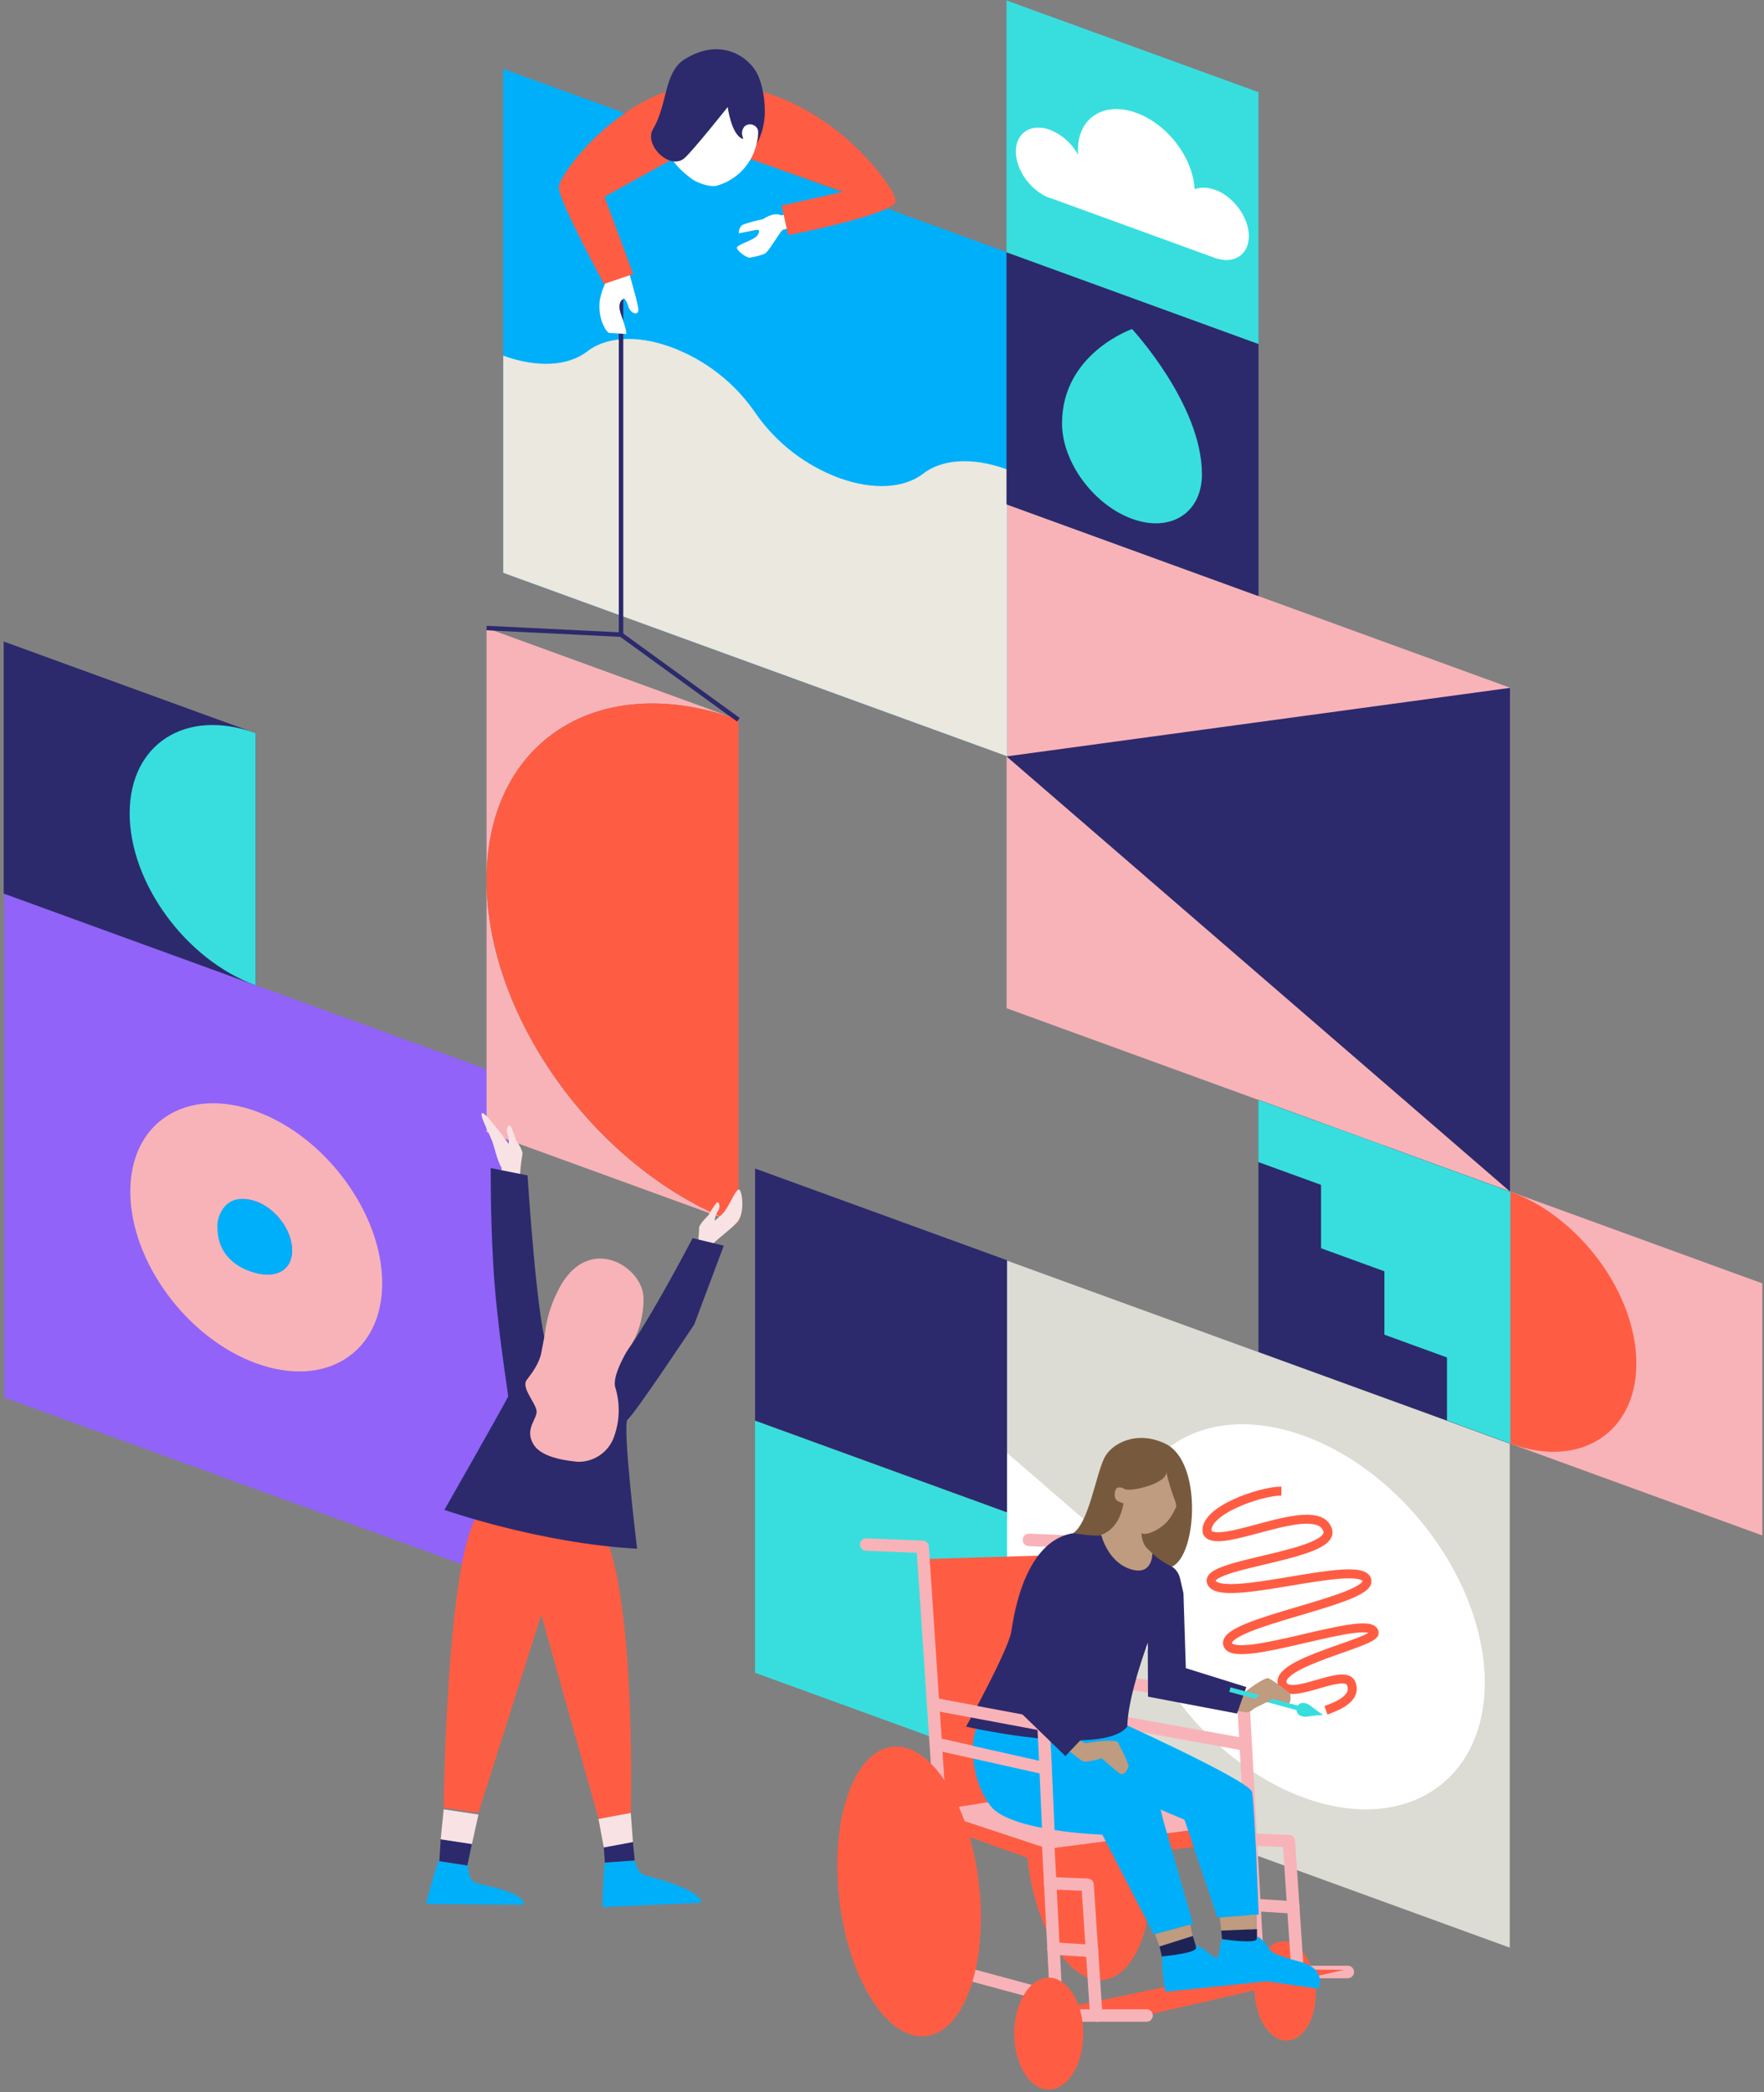 <?xml version="1.0" encoding="utf-8"?>
<svg viewBox="0 0 393 466" version="1.1" xmlns="http://www.w3.org/2000/svg" xmlns:xlink="http://www.w3.org/1999/xlink">
  <rect x="0" y="0" width="393" height="466" fill="#808080" stroke="none"/>
  <g id="Page-1" stroke="none" stroke-width="1" fill="none" fill-rule="evenodd">
      <g id="Group">
          <polygon id="Path" fill="#F8B3B8" points="224.26 224.56 336.48 265.4 336.48 153.19 224.26 112.34"></polygon>
          <polygon id="Path" fill="#9163F9" points="0.97 311.28 113.21 352.14 113.21 239.89 0.97 199.04"></polygon>
          <path d="M57.09,247.53 C41.59,241.89 29.03,249.88 29.03,265.38 C29.03,280.88 41.59,298.01 57.09,303.65 C72.59,309.29 85.15,301.3 85.15,285.8 C85.15,270.3 72.58,253.17 57.09,247.53 Z M57.09,283.53 C51.95,282.26 47.41,277.84 49.09,272.66 C49.09,268.26 52.66,265.99 57.09,267.59 C61.52,269.19 65.09,274.06 65.09,278.46 C65.09,282.86 61.63,284.68 57.09,283.56 L57.09,283.53 Z" id="Shape" fill="#F8B3B8" fill-rule="nonzero"></path>
          <path d="M57.09,267.62 C52.69,266.02 49.5,267.62 48.48,272.05 C47.93,278.66 51.95,282.29 57.09,283.56 C61.63,284.68 65.09,282.89 65.09,278.49 C65.09,274.09 61.49,269.22 57.09,267.62 Z" id="Path" fill="#00AFFA"></path>
          <polygon id="Path" fill="#00AFFA" points="224.36 168.43 112.12 127.58 112.12 15.34 224.36 56.19"></polygon>
          <path d="M112.12,79.21 C119.74,81.99 126.5,81.48 130.63,78.42 C134.73,75.1 141.63,74.42 149.53,77.32 C157.229,80.171 163.839,85.364 168.43,92.17 C173.01,98.696 179.465,103.676 186.94,106.45 C194.57,109.23 201.32,108.71 205.46,105.65 C209.56,102.33 216.46,101.65 224.36,104.56 L224.36,168.43 L112.12,127.58 L112.12,79.21 Z" id="Path" fill="#EAE8DF"></path>
          <path d="M174.26,51.29 C174.56,50.94 180.35,49.92 180.35,49.92 L180.15,46.24 L174.08,47.97 C172.36,47.1 169.95,48.83 169.95,48.83 C168.51,49.102 167.092,49.483 165.71,49.97 C164.52,50.39 164.59,51.97 164.59,51.97 C164.59,51.97 167.02,51.51 168.53,51.19 C168.576,51.18 168.624,51.18 168.67,51.19 C169.24,51.19 169.26,51.61 168.82,52.31 C168.14,53.41 165.46,54.02 164.28,54.93 C163.61,55.53 166.28,57.4 166.94,57.4 C168.101,57.234 169.241,56.942 170.34,56.53 C171.17,56.19 173.16,52.58 174.26,51.29 Z" id="Path" fill="#FFFFFF"></path>
          <path d="M108.4,196 C108.4,165 133.52,149 164.51,160.31 L108.4,139.88 L108.4,252.12 L164.52,272.55 C133.53,261.29 108.4,227 108.4,196 Z" id="Path" fill="#F8B3B8"></path>
          <path d="M164.51,160.29 C133.51,149.01 108.4,164.99 108.4,195.98 C108.4,226.97 133.53,261.25 164.52,272.53 L164.52,160.29 L164.51,160.29 Z" id="Path" fill="#FF5D43"></path>
          <polygon id="Path" fill="#38DEDE" points="224.24 56.24 280.38 76.67 280.38 20.53 224.24 0.1"></polygon>
          <path d="M270.66,42.29 C269.223,41.703 267.625,41.647 266.15,42.13 C265.77,35.13 260.15,27.68 253.15,25.13 C245.97,22.52 240.15,26.22 240.15,33.4 C240.15,33.76 240.15,34.13 240.2,34.5 C238.826,31.959 236.603,29.981 233.92,28.91 C229.72,27.38 226.32,29.55 226.32,33.75 C226.32,37.95 229.72,42.59 233.92,44.12 L234.05,44.12 L270.62,57.43 C274.82,58.96 278.23,56.79 278.23,52.59 C278.23,48.39 274.82,43.75 270.62,42.22" id="Path" fill="#FFFFFF"></path>
          <polygon id="Path" fill="#2C2A6C" points="224.24 168.47 336.45 265.42 336.45 153.2"></polygon>
          <polygon id="Path" fill="#DCDCD4" points="336.36 433.79 224.25 392.98 224.25 280.74 336.36 321.54"></polygon>
          <path d="M290.53,400.4 C268.3,392.31 250.28,367.71 250.28,345.46 C250.28,323.21 268.28,311.72 290.53,319.81 C312.78,327.9 330.78,352.5 330.78,374.75 C330.78,397 312.78,408.49 290.53,400.4" id="Path" fill="#FFFFFF"></path>
          <polygon id="Path" fill="#FFFFFF" points="224.24 323.5 250.86 346.52 224.24 350.15"></polygon>
          <polygon id="Path" fill="#38DEDE" points="224.36 393 168.22 372.57 168.22 316.43 224.36 336.86"></polygon>
          <polygon id="Path" fill="#2C2A6C" points="224.36 336.83 168.22 316.39 168.22 260.26 224.36 280.69"></polygon>
          <polygon id="Path" fill="#2C2A6C" points="224.24 56.2 280.38 76.63 280.38 132.77 224.24 112.34"></polygon>
          <path d="M252.2,73.29 C252.2,73.29 236.61,78.71 236.61,94.29 C236.61,102.9 243.61,112.41 252.2,115.55 C260.79,118.69 267.78,114.24 267.78,105.64 C267.78,90.05 252.2,73.28 252.2,73.28" id="Path" fill="#38DEDE"></path>
          <polygon id="Path" fill="#2C2A6C" points="280.37 301.11 336.47 321.53 336.47 265.39 280.37 244.97"></polygon>
          <polygon id="Path" fill="#2C2A6C" points="0.82 142.88 56.96 163.31 56.96 219.45 0.82 199.02"></polygon>
          <path d="M28.89,181.16 C28.89,196.67 41.45,213.81 56.96,219.45 L56.96,163.29 C41.45,157.65 28.89,165.64 28.89,181.14" id="Path" fill="#38DEDE"></path>
          <polygon id="Path" fill="#F8B3B8" points="392.62 341.98 336.48 321.54 336.48 265.4 392.62 285.84"></polygon>
          <path d="M364.56,303.69 C364.56,288.19 351.99,271.05 336.49,265.41 L336.49,321.54 C351.99,327.19 364.56,319.19 364.56,303.69" id="Path" fill="#FF5D43"></path>
          <polygon id="Path" fill="#38DEDE" points="322.53 260.33 322.37 260.27 308.43 255.2 308.43 255.17 294.32 250.04 294.32 250.06 280.34 244.97 280.34 258.82 294.32 263.9 294.32 278.02 308.43 283.15 308.43 297.27 322.37 302.34 322.37 316.38 336.48 321.52 336.48 265.41"></polygon>
          <path d="M285.48,332.1 C280.75,332.1 268.06,336.51 268.94,341.28 C271.15,345.69 293.08,333.57 295.73,340.63 C298.16,346.5 268.24,348.09 269.88,352.39 C271.82,357.51 303.66,346.75 304.54,352.04 C305.29,356.5 272.6,361.3 273.48,366.12 C274.43,371.34 305.8,358.92 306.15,363.68 C306.32,365.91 283.39,370.38 285.78,375.26 C287.53,378.84 299.13,371.64 300.93,374.76 C302.6,378.28 297.68,380.1 295.4,380.92" id="Path" stroke="#FF5D43" stroke-width="2"></path>
          <polygon id="Path" fill="#775A3D" points="261.25 337.4 252.98 341.7 252.85 344.51 257.5 345.61"></polygon>
          <path d="M242.07,342.89 L247.28,351.34 L259.28,350.12 L256.74,345.95 C256.74,345.95 255.6,344.86 255.19,344.42 C254.485,343.312 254.194,341.991 254.37,340.69 C254.83,337.52 249.43,334.2 249.43,334.2 C249.43,334.2 247.94,342.76 242.07,342.89 Z" id="Path" fill="#BF9B80"></path>
          <path d="M249.66,332.52 C250.34,327.13 253.55,324.52 257.04,324.91 C260.53,325.3 263.04,328.7 262.32,334.1 C261.6,339.5 256.32,341.83 254.79,341.63 C253.48,341.47 248.99,337.92 249.66,332.52 Z" id="Path" fill="#BF9B80"></path>
          <ellipse id="Oval" fill="#FF5D43" transform="translate(286.312, 443.427) rotate(-2.79) translate(-286.312, -443.427) " cx="286.312" cy="443.427" rx="6.82" ry="11.06"></ellipse>
          <ellipse id="Oval" fill="#FF5D43" transform="translate(242.583, 412.683) rotate(-6.67) translate(-242.583, -412.683) " cx="242.583" cy="412.683" rx="13.74" ry="28.47"></ellipse>
          <path d="M289.09,440.57 L289.18,440.57 C289.944,440.517 290.521,439.855 290.47,439.09 L288.53,409.97 C288.485,409.26 287.911,408.699 287.2,408.67 L278.83,408.34 C278.337,408.32 277.871,408.565 277.607,408.982 C277.344,409.4 277.323,409.926 277.552,410.362 C277.782,410.799 278.227,411.08 278.72,411.1 L285.85,411.39 L287.71,439.28 C287.762,440.005 288.364,440.567 289.09,440.57 Z" id="Path" fill="#F8B3B8"></path>
          <path d="M300.4,440.59 C301.119,440.529 301.672,439.927 301.672,439.205 C301.672,438.483 301.119,437.881 300.4,437.82 L281.62,437.82 L278.38,378.75 C278.345,378.097 277.856,377.559 277.21,377.46 L244.48,372.46 C243.992,372.385 243.502,372.576 243.193,372.961 C242.884,373.345 242.804,373.866 242.983,374.326 C243.162,374.785 243.572,375.115 244.06,375.19 L275.68,380.05 L278.93,439.3 C278.972,440.032 279.576,440.606 280.31,440.61 L300.39,440.61 L300.4,440.59 Z" id="Path" fill="#F8B3B8"></path>
          <path d="M277.53,389.96 C278.234,389.938 278.81,389.393 278.871,388.692 C278.932,387.99 278.459,387.354 277.77,387.21 L245.43,381.38 C244.944,381.292 244.448,381.471 244.13,381.848 C243.811,382.225 243.718,382.743 243.885,383.208 C244.052,383.672 244.454,384.012 244.94,384.1 L277.28,389.94 L277.53,389.96 Z" id="Path" fill="#F8B3B8"></path>
          <path d="M245.6,407.57 L245.69,407.57 C246.45,407.517 247.026,406.861 246.98,406.1 L242.98,343.38 C242.944,342.672 242.369,342.11 241.66,342.09 L229.18,341.58 C228.453,341.606 227.869,342.187 227.84,342.914 C227.811,343.641 228.348,344.267 229.07,344.35 L240.3,344.8 L244.23,406.28 C244.272,407.005 244.874,407.571 245.6,407.57 Z" id="Path" fill="#F8B3B8"></path>
          <polygon id="Path" fill="#F8B3B8" points="207.67 403.3 233.48 411.79 277.36 406.1 244.94 395.83"></polygon>
          <polygon id="Path" fill="#FF5D43" points="204.4 347.28 243.14 346.13 248.22 396.87 208.2 403.3"></polygon>
          <polygon id="Path" fill="#FF5D43" points="278.78 438.58 234.41 447.75 255.56 448.79 299.41 438.74"></polygon>
          <polygon id="Path" fill="#FF5D43" points="277.36 406.1 277.47 409.88 233.75 415.46 206.4 405.78 207.2 403.06 233.48 411.79"></polygon>
          <path d="M209.41,403.91 L209.51,403.91 C210.274,403.857 210.851,403.195 210.8,402.43 L206.94,344.43 C206.894,343.722 206.319,343.164 205.61,343.14 L193.14,342.63 C192.622,342.57 192.114,342.806 191.825,343.239 C191.535,343.673 191.513,344.233 191.767,344.688 C192.021,345.144 192.509,345.418 193.03,345.4 L204.26,345.85 L208.03,402.63 C208.087,403.351 208.687,403.907 209.41,403.91 Z" id="Path" fill="#F8B3B8"></path>
          <path d="M232.74,445.66 C233.358,445.665 233.903,445.255 234.07,444.66 C234.164,444.302 234.111,443.921 233.924,443.602 C233.736,443.283 233.429,443.052 233.07,442.96 L210.89,436.96 C210.413,436.831 209.904,436.967 209.554,437.316 C209.204,437.664 209.067,438.173 209.194,438.651 C209.321,439.128 209.693,439.501 210.17,439.63 L232.36,445.63 C232.484,445.662 232.613,445.672 232.74,445.66 Z" id="Path" fill="#F8B3B8"></path>
          <path d="M288.13,426.21 C288.623,426.226 289.087,425.978 289.348,425.559 C289.608,425.14 289.625,424.614 289.393,424.179 C289.16,423.744 288.713,423.466 288.22,423.45 L279.63,422.9 C278.868,422.85 278.21,423.428 278.16,424.19 C278.11,424.952 278.688,425.61 279.45,425.66 L288.04,426.21 L288.13,426.21 Z" id="Path" fill="#F8B3B8"></path>
          <path d="M244.24,450.29 L244.34,450.29 C244.706,450.264 245.047,450.094 245.288,449.816 C245.528,449.538 245.648,449.176 245.62,448.81 L243.68,419.69 C243.635,418.984 243.067,418.424 242.36,418.39 L233.99,418.06 C233.228,418.027 232.583,418.618 232.55,419.38 C232.517,420.142 233.108,420.787 233.87,420.82 L241,421.11 L242.86,449 C242.912,449.725 243.514,450.287 244.24,450.29 Z" id="Path" fill="#F8B3B8"></path>
          <path d="M243.29,435.91 C244.052,435.932 244.688,435.332 244.71,434.57 C244.732,433.808 244.132,433.172 243.37,433.15 L234.78,432.6 C234.018,432.55 233.36,433.128 233.31,433.89 C233.26,434.652 233.838,435.31 234.6,435.36 L243.2,435.91 L243.29,435.91 Z" id="Path" fill="#F8B3B8"></path>
          <path d="M232.68,395.18 C233.378,395.165 233.956,394.635 234.032,393.942 C234.108,393.248 233.658,392.606 232.98,392.44 L209.11,387.09 C208.628,386.981 208.124,387.138 207.788,387.501 C207.453,387.864 207.337,388.379 207.483,388.851 C207.63,389.323 208.018,389.681 208.5,389.79 L232.37,395.14 C232.471,395.167 232.575,395.181 232.68,395.18 Z" id="Path" fill="#F8B3B8"></path>
          <path d="M255.56,450.29 C256.279,450.229 256.832,449.627 256.832,448.905 C256.832,448.183 256.279,447.581 255.56,447.52 L236.79,447.52 L233.55,383.98 C233.519,383.34 233.051,382.805 232.42,382.69 L208.15,378.14 C207.664,378.049 207.167,378.224 206.845,378.599 C206.523,378.974 206.426,379.493 206.59,379.959 C206.754,380.425 207.154,380.769 207.64,380.86 L230.84,385.21 L234.09,448.97 C234.127,449.706 234.733,450.286 235.47,450.29 L255.56,450.29 Z" id="Path" fill="#F8B3B8"></path>
          <ellipse id="Oval" fill="#FF5D43" transform="translate(202.542, 421.276) rotate(-6.67) translate(-202.542, -421.276) " cx="202.542" cy="421.276" rx="15.65" ry="32.44"></ellipse>
          <ellipse id="Oval" fill="#FF5D43" cx="233.65" cy="452.94" rx="7.69" ry="12.46"></ellipse>
          <path d="M231.58,381.94 C236.637,381.476 241.731,381.597 246.76,382.3 C246.76,382.3 278.36,396.51 278.94,399.12 C279.52,401.73 280.42,426.43 280.42,426.43 L271.24,427.09 L263.88,405.29 L252.2,400.37" id="Path" fill="#00AFFA"></path>
          <path d="M231.58,381.85 C225.1,380.99 219.2,383.07 218.18,384.09 C215.73,386.55 216.26,396.65 220.74,402.3 C225.22,407.95 245.58,408.63 245.58,408.63 L257.07,430.84 L265.8,428.51 L259.35,406.09 C258.56,403.32 257.95,399.16 255.64,397.44 C255.66,397.44 241.83,383.21 231.58,381.85 Z" id="Path" fill="#00AFFA"></path>
          <path d="M276.67,377.52 C277.2,376.86 281.67,373.45 282.67,373.79 C284.334,374.79 285.919,375.917 287.41,377.16 C287.41,377.16 287.98,379.76 286.49,379.65 C285,379.54 281.49,378.7 281.35,378.72 C281.21,378.74 278.9,381.38 277.91,381.36 C276.92,381.34 273.37,380.7 273.37,380.7 C273.37,380.7 273.27,377.88 273.54,377.85 L276.67,377.52 Z" id="Path" fill="#BF9B80"></path>
          <path d="M225.28,363.55 C225.71,361.4 228.28,337.02 245.39,342 C245.39,342 246.78,347.84 251.83,349.48 C256.88,351.12 256.73,345.95 256.73,345.95 L261.15,348.95 C262.019,349.552 262.635,350.452 262.88,351.48 L263.66,354.84 L264.19,371.54 L277.67,375.75 L275.6,381.65 L255.76,377.89 L255.71,365.89 C255.71,365.89 251.27,377.72 251.14,384.57 C245.64,391.45 215.23,384.57 215.23,384.57 C215.23,384.57 224.35,368.09 225.28,363.55 Z" id="Path" fill="#2C2A6C"></path>
          <path d="M241.96,388.29 C242.75,387.98 248.34,387.29 249.02,388.01 C249.966,389.704 250.785,391.465 251.47,393.28 C251.47,393.28 250.68,395.82 249.47,394.99 C248.26,394.16 245.61,391.71 245.47,391.64 C245.33,391.57 242.02,392.75 241.18,392.24 C240.34,391.73 237.91,389.78 237.91,389.78 C237.91,389.78 238.91,386.93 239.11,387.03 L241.96,388.29 Z" id="Path" fill="#BF9B80"></path>
          <polygon id="Path" fill="#BF9B80" points="280 426.45 280 429.66 272.08 430 271.75 427.07"></polygon>
          <polygon id="Path" fill="#BF9B80" points="265.16 428.67 265.72 431.2 258.33 433.54 257.32 430.78"></polygon>
          <path d="M245.15,341.93 C251.03,339.93 250.54,331.64 250.54,331.64 C251.95,332.41 260.6,330.24 259.78,327.64 C261.08,333.33 262.31,334.76 261.98,335.64 C261.65,336.52 259.26,341.64 255.37,342.96 L255.18,344.37 C256.794,346.304 258.815,347.858 261.1,348.92 C266.65,346.51 267.94,325.63 259.7,321.59 C253.36,318.48 247.58,321.38 245.95,324.89 C244.06,328.95 242.55,339.1 239.11,341.46 C239.11,341.51 244.18,342.29 245.15,341.93 Z" id="Path" fill="#775A3D"></path>
          <polygon id="Path" fill="#1E2355" points="280.05 429.66 280.05 432.44 272.3 432.46 272.08 430"></polygon>
          <polygon id="Path" fill="#1E2355" points="265.74 431.2 266.71 434.34 259.06 436.65 258.33 433.54"></polygon>
          <path d="M289.84,436.99 C283.56,435.3 283.26,434.79 282.68,433.92 C282.1,433.05 279.89,430.38 280.04,431.75 C280.19,433.12 272.21,431.88 272.21,431.88 C271.573,434.444 271.178,437.062 271.03,439.7 L293.51,442.89 C293.612,442.902 293.71,442.845 293.75,442.75 C294.7,440.44 293.56,437.99 289.84,436.99 Z" id="Path" fill="#00AFFA"></path>
          <path d="M277.23,436.47 C270.73,436.34 270.31,435.92 269.55,435.22 C268.79,434.52 265.98,432.45 266.46,433.74 C266.94,435.03 258.89,435.74 258.89,435.74 C258.894,438.384 259.142,441.022 259.63,443.62 L282.22,441.28 C282.321,441.268 282.403,441.191 282.42,441.09 C282.79,438.63 281.09,436.54 277.23,436.47 Z" id="Path" fill="#00AFFA"></path>
          <path d="M234.35,394 L234.35,393.65 L233.86,384.07 C233.83,383.433 233.367,382.899 232.74,382.78 L208.46,378.23 C207.709,378.089 206.986,378.584 206.845,379.335 C206.704,380.086 207.199,380.809 207.95,380.95 L231.15,385.3 L231.5,392.16 L209.42,387.21 C208.689,387.034 207.952,387.48 207.77,388.21 C207.599,388.943 208.042,389.679 208.77,389.87 L231.61,394.99 L232.26,409.88 L235.04,409.88 L234.35,394 Z" id="Path" fill="#F8B3B8"></path>
          <polygon id="Path" fill="#2C2A6C" points="241.51 386.74 237.36 391.12 224.03 378.21 229.76 374.58"></polygon>
          <path d="M250.61,331.68 C250.61,331.68 249.61,331.01 248.86,331.41 C248.33,331.68 247.86,333.9 249.21,334.41 C249.64,334.615 250.089,334.779 250.55,334.9 L250.61,331.68 Z" id="Path" fill="#BF9B80"></path>
          <path d="M291.55,382.29 C292.621,382.129 293.699,382.022 294.78,381.97 C294.78,381.97 292.78,380.61 292.15,380.05 C291.15,379.18 289.73,378.93 289.15,379.89 L274.15,375.82 L273.87,376.82 L288.87,380.89 C288.89,382.03 290.2,382.57 291.55,382.29 Z" id="Path" fill="#38DEDE"></path>
          <polygon id="Path" fill="#BF9B80" points="279.45 380.48 284.8 377.83 281.89 376.7 278.35 379.26"></polygon>
          <path d="M132.35,338.62 C127.98,334.83 107.8,333.83 105.46,339.12 C99.37,352.87 98.84,402.62 98.84,402.62 L106.59,403.78 L120.59,359.64 L133.36,405.13 L140.55,403.79 C140.55,403.79 141.95,346.95 132.35,338.62 Z" id="Path" fill="#FF5D43"></path>
          <path d="M155.47,277.03 C155.628,275.853 155.722,274.668 155.75,273.48 C155.75,272.64 157.83,270.68 157.83,270.68 C158.349,269.709 158.948,268.782 159.62,267.91 C160.21,267.33 160.62,268.91 159.94,269.76 C159.533,270.407 159.283,271.139 159.21,271.9 C159.803,271.431 160.371,270.93 160.91,270.4 C162.45,268.88 163.51,265.5 164.52,264.94 C165.23,264.55 166.05,269.49 164.52,271.83 C163.61,273.22 160.15,275.61 158.75,277.14 L159.85,278.91 L155.23,280.85 L155.47,277.03 Z" id="Path" fill="#F9E2E4"></path>
          <path d="M115.93,260.59 C116.027,259.406 116.184,258.228 116.4,257.06 C116.56,256.24 114.94,253.88 114.94,253.88 C114.64,252.825 114.248,251.797 113.77,250.81 C113.31,250.11 112.63,251.56 113.07,252.56 C113.338,253.274 113.43,254.042 113.34,254.8 C113.34,254.8 108.23,247.7 107.45,247.92 C106.67,248.14 108.64,251.56 109.65,254.17 C110.24,255.72 110.72,258.37 111.77,260.17 L111.37,262.47 L115.8,262.58 L115.93,260.59 Z" id="Path" fill="#F9E2E4"></path>
          <path d="M97.67,414.48 L104.26,415.48 C104.26,415.48 104.26,418.36 105.58,419.13 C106.9,419.9 117.18,421.28 116.64,424.24 L94.9,424.07 C94.9,424.07 96.69,417.11 97.67,414.48 Z" id="Path" fill="#00AFFA"></path>
          <path d="M134.76,414.85 L141.41,414.37 C141.41,414.37 142.01,417.19 143.51,417.63 C145.01,418.07 156.13,420.77 156.26,423.78 L134.2,424.78 C134.2,424.78 134.35,417.64 134.76,414.85 Z" id="Path" fill="#00AFFA"></path>
          <polygon id="Path" fill="#2C2A6C" points="97.88 414.53 98.18 409.66 105.14 410.71 104.11 415.49"></polygon>
          <polygon id="Path" fill="#2C2A6C" points="134.76 414.85 134.52 411.47 141.01 410.26 141.41 414.37"></polygon>
          <polygon id="Path" fill="#F9E2E4" points="98.18 409.66 98.85 402.98 106.6 404.14 105.14 410.71"></polygon>
          <polygon id="Path" fill="#F9E2E4" points="134.52 411.47 133.34 405.13 140.53 403.79 141.01 410.26"></polygon>
          <path d="M161.25,277.44 L154.31,275.76 C154.31,275.76 139.31,304.46 136.41,304.23 C133.51,304 124.6,304.69 122.17,300.71 C119.74,296.73 117.53,261.79 117.53,261.79 L109.33,260.16 C109.33,260.16 109.23,269.75 109.87,281.31 C110.64,295.14 113.29,310.68 113.21,311.01 C113.06,311.62 99.01,336.29 99.01,336.29 C99.01,336.29 120.21,343.76 141.94,344.94 C141.94,344.94 138.53,316.94 139.84,316.13 C141.15,315.32 154.66,295.01 154.66,295.01 L161.25,277.44 Z" id="Path" fill="#2C2A6C"></path>
          <path d="M117.35,307.35 C118.67,305.64 120.21,303.49 120.62,301.17 C120.77,300.3 121.05,298.88 121.33,297.42 C121.524,295.729 121.859,294.056 122.33,292.42 C122.845,290.696 123.514,289.023 124.33,287.42 C130.72,274.59 142.69,281.74 143.33,288.55 C143.59,291.49 142.68,296.91 140.16,300.12 C140.16,300.12 136.34,306.12 137.05,308.91 C138.249,312.734 138.083,316.855 136.58,320.57 C135.198,323.726 132.022,325.711 128.58,325.57 C127.58,325.4 120.81,325.04 118.82,321.64 C116.83,318.24 119.7,316.06 119.55,314.28 C119.4,312.5 116.04,309.06 117.35,307.35 Z" id="Path" fill="#F8B3B8"></path>
          <polyline id="Path" stroke="#2C2A6C" points="108.4 139.88 138.36 141.35 138.36 63.24"></polyline>
          <path d="M164.51,160.31 L138.36,141.35" id="Path" stroke="#2C2A6C"></path>
          <path d="M139.55,58.77 C139.55,58.77 141.92,66.65 142.19,68.61 C142.46,70.57 140.52,69.87 140.01,68.35 C139.849,67.665 139.534,67.026 139.09,66.48 C139.09,66.48 137.25,66.94 138.36,70.06 C139.8,74.06 139.51,74.39 139.51,74.39 L135.66,74.15 C134.66,73.55 133.06,70.15 133.66,66.67 C134.209,63.987 135.426,61.486 137.2,59.4 C138.014,59.329 138.809,59.116 139.55,58.77 Z" id="Path" fill="#FFFFFF"></path>
          <path d="M166.23,35.08 L187.92,42.7 L174.12,45.79 L175.61,52.38 C175.61,52.38 199.55,47.73 199.55,44.75 C199.55,41.77 182.27,17.14 155.73,18.89 C138.64,20.02 124.49,38.7 124.49,41.74 C124.49,44.78 134.57,63.24 134.57,63.24 L141.08,61.04 L134.67,43.83 L151.77,34.38 C151.77,34.38 157.03,43.54 166.23,35.08 Z" id="Path" fill="#FF5D43"></path>
          <path d="M148.51,27.5 C147.2,33.18 149.9,36.74 154.16,39.87 C155.39,40.78 158.16,41.72 159.65,41.37 C164.069,40.145 167.472,36.612 168.53,32.15 C170.02,25.73 166.75,19.48 161.22,18.15 C155.69,16.82 150.01,21.08 148.51,27.5 Z" id="Path" fill="#FFFFFF"></path>
          <path d="M152.51,35.21 C149.31,38.05 143.33,32.3 145.51,28.71 C148.72,23.35 147.9,16.08 152.51,13.21 C160.12,8.48 165.92,12.21 168.15,15.48 C169.58,17.55 170.38,21.33 170.39,24.55 C170.447,27.2 169.813,29.819 168.55,32.15 C168.833,31.268 168.971,30.346 168.96,29.42 C168.906,28.715 168.46,28.102 167.806,27.833 C167.153,27.564 166.404,27.687 165.87,28.15 C164.54,29.81 166.08,31.15 165.36,30.89 C162.91,29.89 162.12,23.84 162.12,23.84 C162.12,23.84 154.63,33.29 152.51,35.21 Z" id="Path" fill="#2C2A6C"></path>
      </g>
  </g>
</svg>
